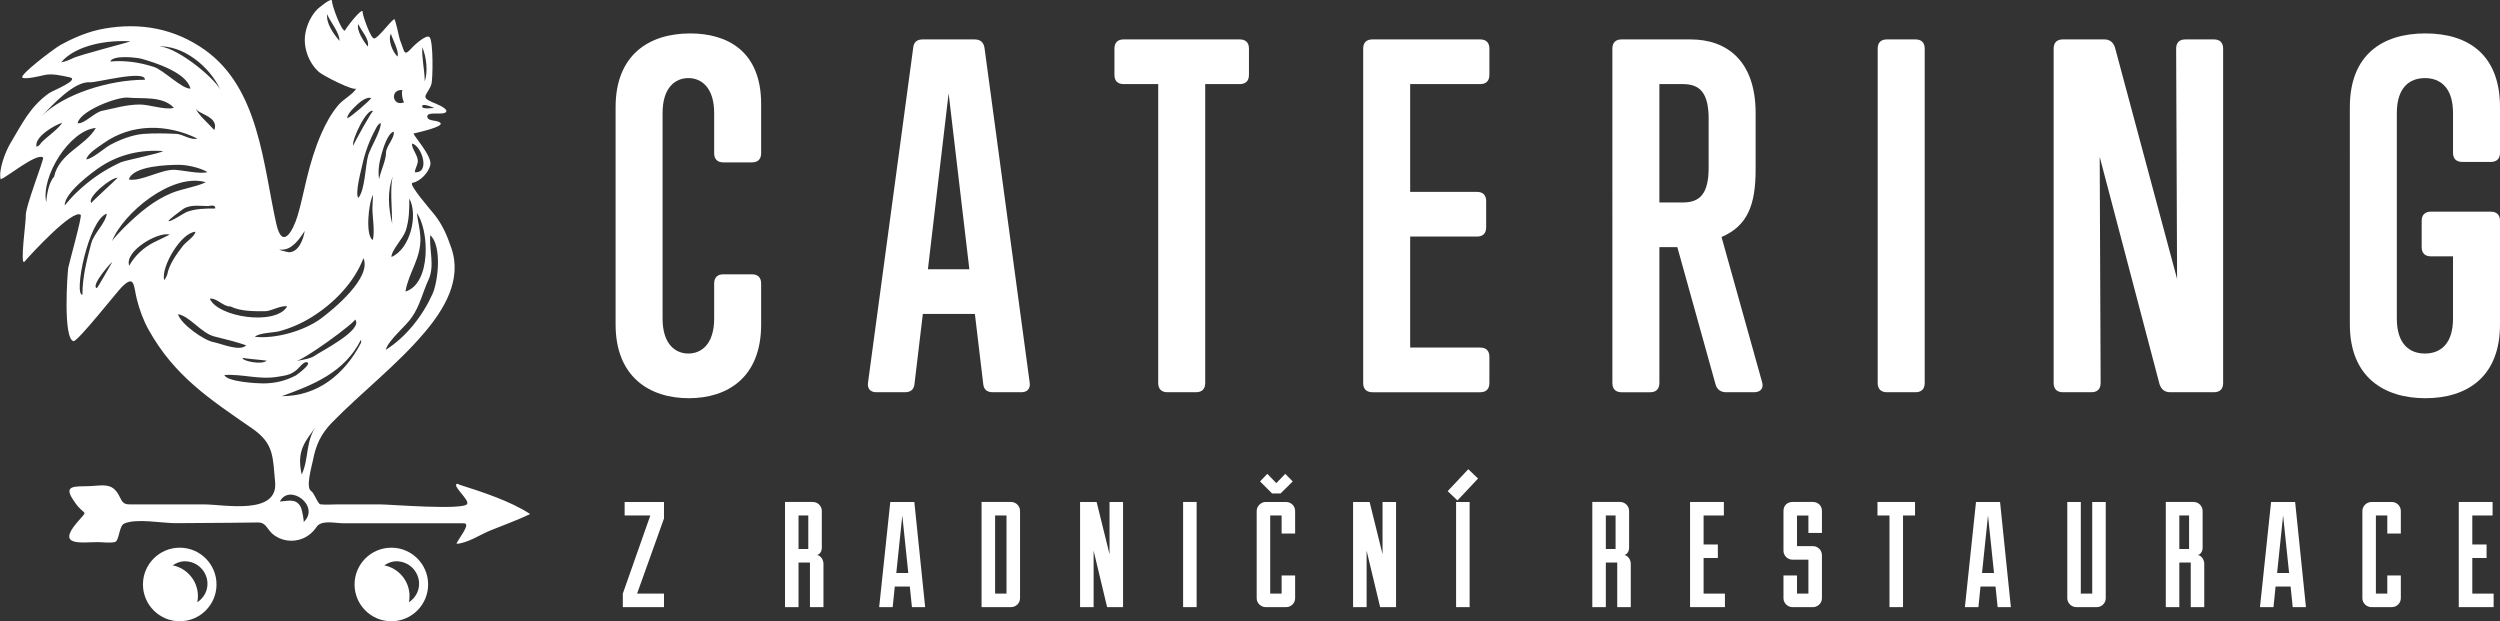 <?xml version="1.0" encoding="utf-8"?>
<!-- Generator: Adobe Illustrator 16.0.3, SVG Export Plug-In . SVG Version: 6.00 Build 0)  -->
<!DOCTYPE svg PUBLIC "-//W3C//DTD SVG 1.1//EN" "http://www.w3.org/Graphics/SVG/1.1/DTD/svg11.dtd">
<svg version="1.1" id="Vrstva_1" xmlns="http://www.w3.org/2000/svg" xmlns:xlink="http://www.w3.org/1999/xlink" x="0px" y="0px"
	 width="273.973px" height="68.082px" viewBox="0 0 273.973 68.082" enable-background="new 0 0 273.973 68.082"
	 xml:space="preserve">
<rect x="0" y="0" width="273.973" height="68.082" fill="#333333" stroke="none"/>
<path fill="#FFFFFF" d="M50.323,53.11c-0.107-0.099-0.216-0.113-0.326-0.043c-0.222,0.378,1.423,1.703,1.201,2.158
	c-0.35,0.715-8.544,0.051-9.53,0.051c-1.579,0-3.158,0-4.736,0c-0.59,0-1.228,0.066-1.814-0.008
	c-0.291-0.024-0.665-1.234-1.021-1.455c-0.625-0.386,0.076-2.735,0.191-3.342c0.323-1.696,0.877-2.913,2.088-4.158
	c3.282-3.36,7.081-6.259,10.125-9.847c2.161-2.546,4.162-5.795,2.963-9.276c-0.467-1.361-0.928-2.485-1.838-3.654
	c-0.281-0.36-2.954-3.404-2.423-3.499c0.88-0.158,1.794-1.17,1.96-1.976c0.205-0.988-2.015-3.375-1.82-3.432
	c0.271-0.078,3.345-0.725,2.92-1.158c-0.352-0.359-1.316-0.135-1.431-0.635c-0.157-0.717,1.826-0.141,2.063-0.583
	c0.219-0.407-1.308-0.961-1.535-1.059c-1.393-0.599-0.462-0.783-0.074-2.001c0.145-0.482,0.222-4.772-0.228-5.135
	c-0.376-0.302-1.673,0.919-1.846,1.111c-1.001,1.116-0.826,0.568-1.378-0.783c-0.105-0.258-0.5-2.384-0.644-2.287
	c-0.516,0.356-1.734,2.064-2.176,2.117c-0.374,0.07-1.279-2.529-1.268-2.874c0.06-0.774-2.085,2.053-1.936,2.019
	c-0.4,0.102-1.461-2.871-1.426-3.221c0.046-0.573-1.569,0.833-1.616,0.881c-0.664,0.69-1.09,1.595-1.281,2.522
	c-0.323,1.532,0.301,3.314,1.469,4.353c0.448,0.395,3.868,2.152,4.1,1.793c-0.397,0.667-1.448,1.197-1.975,1.822
	c-0.796,0.945-1.374,2.013-1.869,3.139c-0.696,1.582-1.187,3.241-1.599,4.919c-0.333,1.355-0.6,2.74-1.001,4.077
	c-0.492,1.622-1.671,3.835-2.332,0.887c-1.447-6.449-1.865-14.826-7.834-19.066C19.145,3.126,15.417,2.444,11.45,3.13
	C9.746,3.424,8.091,4.116,6.584,4.956C5.97,5.299,2.032,8.254,2.463,8.512C2.81,8.713,4.432,8.33,4.773,8.244
	c0.924-0.233,1.929,0.04,2.834,0.221c1.25,0.256-1.83,1.467-2.209,1.734c-2.126,1.49-2.991,3.402-4.272,5.526
	c-0.522,0.866-1.314,2.918-1.053,3.918c0.68-0.206,3.921-2.916,4.647-2.388c0.167,0.122-2.017,5.52-1.896,6.464
	c0.038,0.388-0.676,5.59-0.127,4.943c0.639-0.756,5.297-5.815,6.148-5.118c0.177,0.147-1.317,5.468-1.367,5.8
	c-0.095,0.646-0.585,7.771,0.576,8.042c0.431,0.098,4.74-5.38,5.287-5.925c1.427-1.42,1.28-0.192,1.65,1.306
	c0.288,1.164,0.722,2.346,1.307,3.393c2.834,5.066,6.665,7.564,11.339,10.796c2.407,1.662,2.246,3.091,2.513,5.856
	c0.357,3.694-5.603,2.467-7.762,2.465c-2.716-0.003-5.432-0.01-8.148-0.002c-0.697,0.002-0.831-0.226-1.147-0.875
	c-0.825-1.691-1.946-1.107-3.85-1.109c-1.645-0.002-2.17,0.19-1.004,1.815c1.126,1.569,1.508,0.601,0.153,2.213
	c-2.174,2.588,0.573,2.091,2.316,2.091c0.578,0,1.306,0.121,1.878-0.007c0.498-0.124,0.443-1.751,1.013-2.019
	c1.302-0.611,4.201-0.044,5.656-0.051c2.004-0.01,4.008-0.023,6.012-0.042c0.994-0.01,1.988-0.02,2.982-0.034
	c0.907-0.013,0.981,0.684,1.604,1.235c0.905,0.802,2.244,0.98,3.348,0.511c0.611-0.261,1.125-0.707,1.491-1.258
	c0.527-0.796,2.048-0.406,2.84-0.405c3.594,0.003,7.189,0.004,10.783,0.005c0.844,0,1.687-0.001,2.531,0.002
	c0.843,0.002-0.713,1.823-0.822,2.245c1.15-0.037,2.64-1.019,3.687-1.448c1.456-0.598,2.969-1.127,4.387-1.81
	C55.979,54.923,52.752,53.882,50.323,53.11 M45.161,15.729c1.074,0.258,2.017,3.285,0.295,3.145c0.025-0.353,0.27-0.722,0.327-1.112
	C45.881,17.09,45.053,16.251,45.161,15.729 M47.59,11.832c-0.189,0-1.246,0.152-1.316-0.123
	C46.143,11.185,47.572,11.817,47.59,11.832 M46.281,5.179c0.445,1.022,0.639,2.707,0.263,3.735
	C46.544,7.648,46.208,6.442,46.281,5.179 M37.198,4.483c-0.637-0.781-1.46-1.869-1.345-2.922
	C36.177,2.375,37.246,3.601,37.198,4.483 M34.672,46.688c-1.218,1.65-0.795,3.601-1.611,5.309
	C32.463,49.323,33.491,48.342,34.672,46.688 M39.487,37.713c-1.734,3.28-4.672,5.714-8.604,5.701
	c3.492-1.255,6.891-2.622,8.666-6.173C39.608,37.403,39.588,37.561,39.487,37.713 M34.588,38.925
	c-0.66,0.477-1.672,0.488-2.434,0.742c0.986-0.013,6.973-4.483,6.749-4.667C39.952,36.107,34.978,38.612,34.588,38.925
	 M40.813,22.783c-0.005,1.034,0.287,2.542,0.043,3.519c-0.85-0.457-0.454-4.165,0.025-4.941
	C40.875,21.836,40.813,22.309,40.813,22.783 M46.957,30.665c0.716-1.543,0.056-3.313,0.197-4.891
	c1.296,1.153,0.865,5.077,0.242,6.447c-1.078,2.392-2.879,4.706-5.125,6.122c0.304-1.096,2.206-2.588,2.869-3.583
	C46.035,33.467,46.315,32.042,46.957,30.665 M43.07,19.272c-0.367,1.063-0.092,3.783-0.092,5.244
	C42.572,22.788,42.409,20.953,43.07,19.272 M46.07,25.959c-0.044-0.905-0.281-1.719-0.387-2.606
	c1.367,1.885,1.575,7.725-1.248,8.599C44.781,29.823,46.184,28.304,46.07,25.959 M44.455,25.306c0.395-1.2,0.4-2.306,0.4-3.556
	c1.001,1.805,0.09,5.558-1.957,6.41C42.875,27.451,44.196,26.093,44.455,25.306 M44.162,9.879c-0.219-0.029-0.092,0.984,0.117,1.337
	C42.948,11.739,42.71,9.683,44.162,9.879 M42.834,3.687c0.153,0.538,0.967,2.034,0.721,2.508
	C43.017,5.671,42.493,4.424,42.834,3.687 M41.821,16.873c0.159-0.57,0.648-2.257,1.323-2.45c0.154,0.662-0.842,1.596-0.842,2.322
	c0,0.835-0.598,2.02-0.759,2.891C41.397,18.668,41.56,17.808,41.821,16.873 M41.21,14.051c0.113-0.255,0.28-0.452,0.501-0.591
	c0.132,0.725-1.106,2.714-1.352,3.537c-0.335,1.139-0.34,3.809-1.086,4.689c-0.4-0.426,0.312-3.063,0.416-3.551
	C39.997,16.692,40.5,15.341,41.21,14.051 M40.893,12.173c-0.113-0.075-1.951,3.243-2.19,3.786
	C38.512,15.345,40.229,11.767,40.893,12.173 M39.264,2.642c0.32,0.742,1.238,1.618,1.051,2.461
	C39.903,4.624,39.021,3.308,39.264,2.642 M38.737,11.854c0.417-0.421,1.287-1.295,1.946-1.113c-0.137,0.273-2.264,2.115-2.625,2.224
	C38.037,12.602,38.505,12.091,38.737,11.854 M34.098,34.789c2.434-1.502,4.702-3.786,5.733-6.499
	c0.919,2.142-3.251,5.575-4.657,6.618c-1.852,1.361-4.961,2.247-7.242,2.007c0.44-0.456,2.042-0.447,2.649-0.609
	C31.809,35.979,33.015,35.454,34.098,34.789 M29.221,39.522c-0.494,0.522-2.862-0.001-2.611-0.313
	C26.554,39.273,29.153,39.491,29.221,39.522 M30.791,27.362c1.195,0.067,2.051-1.192,2.6-2.055
	c-0.125,0.845-0.642,2.375-1.771,2.336C31.672,27.646,30.118,27.324,30.791,27.362 M25.26,33.583
	c1.157,0.562,2.573,0.521,3.816,0.523c0.612,0,1.834-0.715,2.393-0.516c-1.278,2.13-7.573,1.183-8.479-0.855
	C23.737,32.605,24.458,33.626,25.26,33.583 M11.335,15.707c3.089-2.204,6.984-2.138,10.283-0.528
	c-0.696,0.228-1.6-0.486-2.315-0.509c-1.223-0.055-2.401-0.082-3.623,0.008c-1.17,0.094-2.594,0.646-3.613,1.206
	c-0.655,0.358-1.917,1.519-2.613,1.583C9.618,16.791,10.801,16.087,11.335,15.707 M11.191,12.144
	c-0.832,0.164-1.937,1.454-2.689,1.366c0.247-1.359,4.345-2.921,5.5-2.813c1.537,0.159,3.829-0.219,5.055,1.119
	c-0.924,0.277-2.734-0.376-3.765-0.362C13.804,11.472,12.616,11.853,11.191,12.144 M21.462,11.881
	c0.153,0.611,2.593,0.874,2.023,2.375C23.059,13.755,21.573,12.438,21.462,11.881 M19.594,18.062c0.959,0,2.299,0.315,3.141,0.791
	c-0.702,0.27-2.793-0.22-3.631-0.244c-1.488-0.043-3.707,1.331-4.987,1.06C14.585,18.156,18.459,18.068,19.594,18.062 M22.821,22.58
	c0.556-0.122,0.81-0.032,0.761,0.269c-1.036,0-2.078,0.006-3.069,0.359c-0.346,0.124-1.823,1.137-2.036,1.021
	c-0.133-0.066,1.43-1.209,1.573-1.309C20.843,22.373,21.937,22.592,22.821,22.58 M17.204,5.081c2.906-0.18,5.775,2.23,6.94,4.736
	C23.283,8.311,19.06,4.92,17.204,5.081 M15.564,6.457c1.459,0.416,4.883,1.495,5.308,3.254c-0.918,0.056-2.96-2.048-4.023-2.384
	c-1.572-0.496-3.112-0.732-4.766-0.586C12.35,6.012,14.943,6.278,15.564,6.457 M7.958,6.394C7.596,6.582,7.104,6.763,6.699,6.828
	c1.65-1.947,5.23-2.465,7.59-2.295C14.292,4.595,8.668,6.02,7.958,6.394 M4.571,12.718C5.623,11.65,8.112,8.86,9.865,9.019
	c0.646,0.064,6.115-1.415,6.012-0.277C11.917,8.741,6.967,10.321,4.571,12.718 M4.512,15.644c-0.119,0.223-0.289,0.37-0.511,0.441
	c-0.266-1.103,2.045-2.417,2.83-2.631C6.247,14.272,5.228,14.913,4.512,15.644 M5.926,19.373c-0.572,0.587-0.819,2.033-0.859,2.797
	c-0.605-2.765,2.519-7.878,5.437-8.149C9.379,15.998,6.473,16.786,5.926,19.373 M8.281,21.199c-0.417,0.402-0.815,0.884-1.198,1.317
	c0-1.391,2.967-3.607,3.951-4.255c2.033-1.34,4.427-1.887,6.823-1.704c-0.076,0.204-4.162,1.016-4.65,1.242
	C11.308,18.679,9.781,19.751,8.281,21.199 M12.885,19.487c-0.177,0.22-2.924,2.706-2.873,2.757
	C9.465,21.646,12.254,19.381,12.885,19.487 M9.995,26.676c-0.494,1.884-0.961,3.66-0.961,5.628c-0.989,0.059,0.636-8.188,2.67-8.896
	C11.575,24.464,10.292,25.563,9.995,26.676 M12.262,28.783c-0.157,0.257-1.582,2.808-1.646,2.788
	C9.828,31.34,12.518,28.352,12.262,28.783 M13.803,24.741c-0.338,0.327-1.432,1.442-1.543,1.722
	c1.197-3.097,6.608-7.58,10.295-6.491c-1.149,0.546-2.569,0.696-3.767,1.192C16.836,21.974,15.301,23.296,13.803,24.741
	 M16.813,26.583c-1.06,0.54-2.096,1.481-2.65,2.54c-0.574-1.58,3.15-3.768,4.441-3.415C18.019,26.016,17.415,26.277,16.813,26.583
	 M18.326,30.101c-0.081,0.22-0.19,0.422-0.33,0.605c-0.397-1.424,1.861-5.235,3.416-5.305c-0.035,0.476-1.03,1.113-1.343,1.515
	C19.381,27.799,18.522,28.976,18.326,30.101 M23.432,37.501c-1.08-0.183-3.622-1.99-3.929-3.072
	c1.333,0.233,2.544,2.091,4.019,2.453c1.088,0.267,2.408,0.591,3.453,0.957C26.325,38.572,24.195,37.642,23.432,37.501
	 M28.805,42.019c-0.633,0-3.916-0.175-4.22-0.916c1.951-0.144,3.808,0.534,5.827,0.192c0.9-0.152,1.434-0.194,2.121-0.78
	c0.244-0.208,0.73-0.87,1.059-0.828c0.757,0.095-1.146,1.443-1.151,1.446C31.286,41.746,30.109,42.019,28.805,42.019 M33.285,57.206
	c0.032-0.032-0.143-1.297-0.34-1.667c-0.527-0.986-1.463-0.61-2.27-0.582C31.706,52.935,35.131,55.439,33.285,57.206"/>
<path fill="#FFFFFF" d="M19.697,60.021c-2.226,0-4.031,1.803-4.031,4.029s1.806,4.032,4.031,4.032c2.227,0,4.031-1.806,4.031-4.032
	S21.924,60.021,19.697,60.021 M21.623,66.005c0.043-0.219,0.067-0.445,0.067-0.677c0-1.671-1.192-3.062-2.772-3.371
	c0.392-0.259,0.834-0.447,1.34-0.447c1.369,0,2.479,1.11,2.479,2.479C22.737,64.843,22.278,65.559,21.623,66.005"/>
<path fill="#FFFFFF" d="M42.887,60.021c-2.227,0-4.031,1.803-4.031,4.029s1.805,4.032,4.031,4.032c2.226,0,4.031-1.806,4.031-4.032
	S45.112,60.021,42.887,60.021 M44.812,66.005c0.044-0.219,0.067-0.445,0.067-0.677c0-1.671-1.192-3.062-2.772-3.371
	c0.392-0.259,0.835-0.447,1.341-0.447c1.368,0,2.479,1.11,2.479,2.479C45.927,64.843,45.467,65.559,44.812,66.005"/>
<path fill="#FFFFFF" d="M83.413,35.563c0,5.805-3.685,8.076-7.925,8.076c-4.342,0-8.025-2.372-8.025-8.076V11.739
	c0-5.703,3.635-8.075,8.178-8.075c4.037,0,7.772,1.918,7.772,7.722v5.4c0,0.656-0.354,1.01-1.009,1.01h-3.131
	c-0.655,0-1.008-0.354-1.008-1.01v-4.391c0-2.826-1.414-3.837-2.828-3.837s-2.826,1.011-2.826,3.837v22.512
	c0,2.828,1.412,3.836,2.826,3.836s2.828-1.008,2.828-3.836v-3.836c0-0.655,0.353-1.01,1.008-1.01h3.131
	c0.654,0,1.009,0.354,1.009,1.01V35.563z"/>
<path fill="#FFFFFF" d="M108.805,42.983c-0.656,0-1.009-0.303-1.06-0.959l-0.908-7.621h-5.704l-0.908,7.621
	c-0.051,0.656-0.404,0.959-1.061,0.959h-3.131c-0.654,0-1.008-0.403-0.907-1.06l4.946-36.645c0.051-0.657,0.404-0.959,1.061-0.959
	h5.653c0.655,0,1.01,0.302,1.11,0.959l4.946,36.645c0.101,0.656-0.252,1.06-0.907,1.06H108.805z M103.959,10.226l-2.271,19.281
	h4.543L103.959,10.226z"/>
<path fill="#FFFFFF" d="M127.938,42.983c-0.656,0-1.01-0.354-1.01-1.01V9.215h-3.786c-0.656,0-1.011-0.353-1.011-1.008V5.329
	c0-0.657,0.354-1.01,1.011-1.01h12.721c0.655,0,1.009,0.353,1.009,1.01v2.878c0,0.655-0.354,1.008-1.009,1.008h-3.786v32.759
	c0,0.656-0.354,1.01-1.01,1.01H127.938z"/>
<path fill="#FFFFFF" d="M150.4,42.983c-0.656,0-1.01-0.354-1.01-1.01V5.329c0-0.657,0.354-1.01,1.01-1.01h11.813
	c0.654,0,1.008,0.353,1.008,1.01v2.878c0,0.655-0.354,1.008-1.008,1.008h-7.674v11.812h7.318c0.656,0,1.01,0.354,1.01,1.011v2.877
	c0,0.655-0.354,1.009-1.01,1.009h-7.318v12.165h7.674c0.654,0,1.008,0.353,1.008,1.009v2.877c0,0.656-0.354,1.01-1.008,1.01H150.4z"
	/>
<path fill="#FFFFFF" d="M189.168,42.984c-0.605,0-1.01-0.304-1.162-0.858l-4.189-15.042h-1.967v14.89
	c0,0.656-0.354,1.011-1.01,1.011h-3.131c-0.656,0-1.01-0.354-1.01-1.011V5.328c0-0.655,0.354-1.008,1.01-1.008h7.572
	c3.887,0,7.117,2.271,7.117,8.075v6.209c0,3.886-0.908,6.158-3.736,7.369l4.443,15.899c0.201,0.657-0.152,1.111-0.859,1.111H189.168
	z M187.25,13.052c0-2.826-0.908-3.836-2.826-3.836h-2.574v12.973h2.574c1.918,0,2.826-1.01,2.826-3.836V13.052z"/>
<path fill="#FFFFFF" d="M206.785,42.983c-0.656,0-1.01-0.354-1.01-1.01V5.329c0-0.657,0.354-1.01,1.01-1.01h3.131
	c0.656,0,1.01,0.353,1.01,1.01v36.645c0,0.656-0.354,1.01-1.01,1.01H206.785z"/>
<path fill="#FFFFFF" d="M237.828,42.983c-0.604,0-0.959-0.303-1.16-0.856l-6.563-24.937l0.102,24.783c0,0.656-0.354,1.01-1.01,1.01
	h-3.129c-0.656,0-1.01-0.354-1.01-1.01V5.329c0-0.657,0.354-1.01,1.01-1.01h4.543c0.605,0,0.959,0.304,1.16,0.857l6.814,25.391
	l-0.102-25.238c0-0.657,0.354-1.01,1.01-1.01h3.131c0.656,0,1.008,0.353,1.008,1.01v36.645c0,0.656-0.352,1.01-1.008,1.01H237.828z"
	/>
<path fill="#FFFFFF" d="M268.824,28.093H266.4c-0.656,0-1.01-0.353-1.01-1.009v-2.878c0-0.654,0.354-1.009,1.01-1.009h6.563
	c0.656,0,1.01,0.354,1.01,1.009v11.357c0,5.805-3.686,8.076-8.178,8.076c-4.594,0-8.277-2.371-8.277-8.076V11.739
	c0-5.704,3.533-8.076,8.277-8.076c4.795,0,8.178,2.423,8.178,8.076v4.998c0,0.656-0.354,1.008-1.01,1.008h-3.129
	c-0.656,0-1.01-0.352-1.01-1.008v-4.342c0-2.826-1.414-3.836-3.08-3.836s-3.078,1.01-3.078,3.836v22.512
	c0,2.828,1.412,3.836,3.078,3.836s3.08-1.008,3.08-3.836V28.093z"/>
<polygon fill="#FFFFFF" points="71.268,56.491 68.453,56.491 68.453,55.011 72.766,55.011 72.766,56.821 69.818,65.054 
	72.766,65.054 72.766,66.534 68.254,66.534 68.254,65.054 "/>
<path fill="#FFFFFF" d="M88.761,61.646H87.51v4.89h-1.482V55.01h3.047c0.559,0,0.987,0.462,0.987,0.987v4.018
	c0,0.411-0.214,0.726-0.511,0.808c0.445,0.098,0.691,0.559,0.691,0.971v4.742h-1.481V61.646z M87.51,60.163h1.07v-3.672h-1.07
	V60.163z"/>
<path fill="#FFFFFF" d="M99.705,64.279h-1.646l-0.23,2.255h-1.481l1.218-11.523h2.635l1.186,11.523h-1.449L99.705,64.279z
	 M98.224,62.798h1.315l-0.657-6.307L98.224,62.798z"/>
<path fill="#FFFFFF" d="M107.569,55.01h3.228c0.56,0,0.988,0.462,0.988,0.987v9.566c0,0.526-0.445,0.972-0.988,0.972h-3.228V55.01z
	 M110.303,56.492h-1.251v8.562h1.251V56.492z"/>
<polygon fill="#FFFFFF" points="120.177,55.011 121.593,60.739 121.593,55.011 123.074,55.011 123.074,66.534 121.328,66.534 
	119.848,60.345 119.848,66.534 118.365,66.534 118.365,55.011 "/>
<rect x="129.656" y="55.01" fill="#FFFFFF" width="1.481" height="11.524"/>
<path fill="#FFFFFF" d="M140.451,58.468v-1.977h-1.25v8.563h1.25v-1.992h1.482v2.503c0,0.526-0.445,0.97-0.988,0.97h-2.238
	c-0.527,0-0.988-0.443-0.988-0.97v-9.567c0-0.525,0.461-0.986,0.988-0.986h2.238c0.561,0,0.988,0.461,0.988,0.986v2.471H140.451z"/>
<polygon fill="#FFFFFF" points="150.096,55.011 151.512,60.739 151.512,55.011 152.992,55.011 152.992,66.534 151.248,66.534 
	149.766,60.345 149.766,66.534 148.283,66.534 148.283,55.011 "/>
<path fill="#FFFFFF" d="M160.906,51.42l1.072,1.022l-2.258,2.402l-1.07-1.02L160.906,51.42z M159.572,66.535h1.482V55.011h-1.482
	V66.535z"/>
<path fill="#FFFFFF" d="M177.232,61.646h-1.25v4.89H174.5V55.01h3.045c0.561,0,0.988,0.462,0.988,0.987v4.018
	c0,0.411-0.213,0.726-0.51,0.808c0.443,0.098,0.691,0.559,0.691,0.971v4.742h-1.482V61.646z M175.982,60.163h1.068v-3.672h-1.068
	V60.163z"/>
<polygon fill="#FFFFFF" points="189.033,66.534 185.213,66.534 185.213,55.011 188.918,55.011 188.918,56.491 186.695,56.491 
	186.695,59.669 188.258,59.669 188.258,61.15 186.695,61.15 186.695,65.054 189.033,65.054 "/>
<path fill="#FFFFFF" d="M196.932,63.062v1.991h1.25v-3.721h-1.744c-0.576,0-0.988-0.478-0.988-0.972v-4.362
	c0-0.577,0.395-0.988,0.988-0.988h2.238c0.561,0,0.988,0.411,0.988,0.972v2.42h-1.482v-1.909h-1.25v3.358h1.744
	c0.561,0,0.988,0.461,0.988,0.987v4.726c0,0.526-0.445,0.972-0.988,0.972h-2.238c-0.527,0-0.988-0.445-0.988-0.972v-2.502H196.932z"
	/>
<polygon fill="#FFFFFF" points="207.068,56.491 205.752,56.491 205.752,55.011 209.867,55.011 209.867,56.491 208.551,56.491 
	208.551,66.534 207.068,66.534 "/>
<path fill="#FFFFFF" d="M218.688,64.279h-1.646l-0.23,2.255h-1.48l1.217-11.523h2.635l1.186,11.523h-1.449L218.688,64.279z
	 M217.207,62.798h1.316l-0.658-6.307L217.207,62.798z"/>
<path fill="#FFFFFF" d="M228.035,55.011v10.043h1.25V55.011h1.482v10.553c0,0.527-0.445,0.971-0.988,0.971h-2.238
	c-0.527,0-0.988-0.443-0.988-0.971V55.011H228.035z"/>
<path fill="#FFFFFF" d="M240.082,61.646h-1.252v4.89h-1.482V55.01h3.047c0.561,0,0.988,0.462,0.988,0.987v4.018
	c0,0.411-0.215,0.726-0.512,0.808c0.445,0.098,0.691,0.559,0.691,0.971v4.742h-1.48V61.646z M238.83,60.163h1.07v-3.672h-1.07
	V60.163z"/>
<path fill="#FFFFFF" d="M251.025,64.279h-1.646l-0.23,2.255h-1.48l1.217-11.523h2.635l1.186,11.523h-1.449L251.025,64.279z
	 M249.545,62.798h1.316l-0.658-6.307L249.545,62.798z"/>
<path fill="#FFFFFF" d="M261.623,58.468v-1.977h-1.25v8.563h1.25v-1.992h1.482v2.503c0,0.526-0.445,0.97-0.988,0.97h-2.238
	c-0.527,0-0.988-0.443-0.988-0.97v-9.567c0-0.525,0.461-0.986,0.988-0.986h2.238c0.561,0,0.988,0.461,0.988,0.986v2.471H261.623z"/>
<polygon fill="#FFFFFF" points="273.275,66.534 269.455,66.534 269.455,55.011 273.16,55.011 273.16,56.491 270.938,56.491 
	270.938,59.669 272.502,59.669 272.502,61.15 270.938,61.15 270.938,65.054 273.275,65.054 "/>
<polygon fill="#FFFFFF" points="140.85,51.927 141.668,52.76 140.334,54.081 139.408,54.081 138.088,52.76 138.881,51.927 
	139.871,52.944 "/>
</svg>
